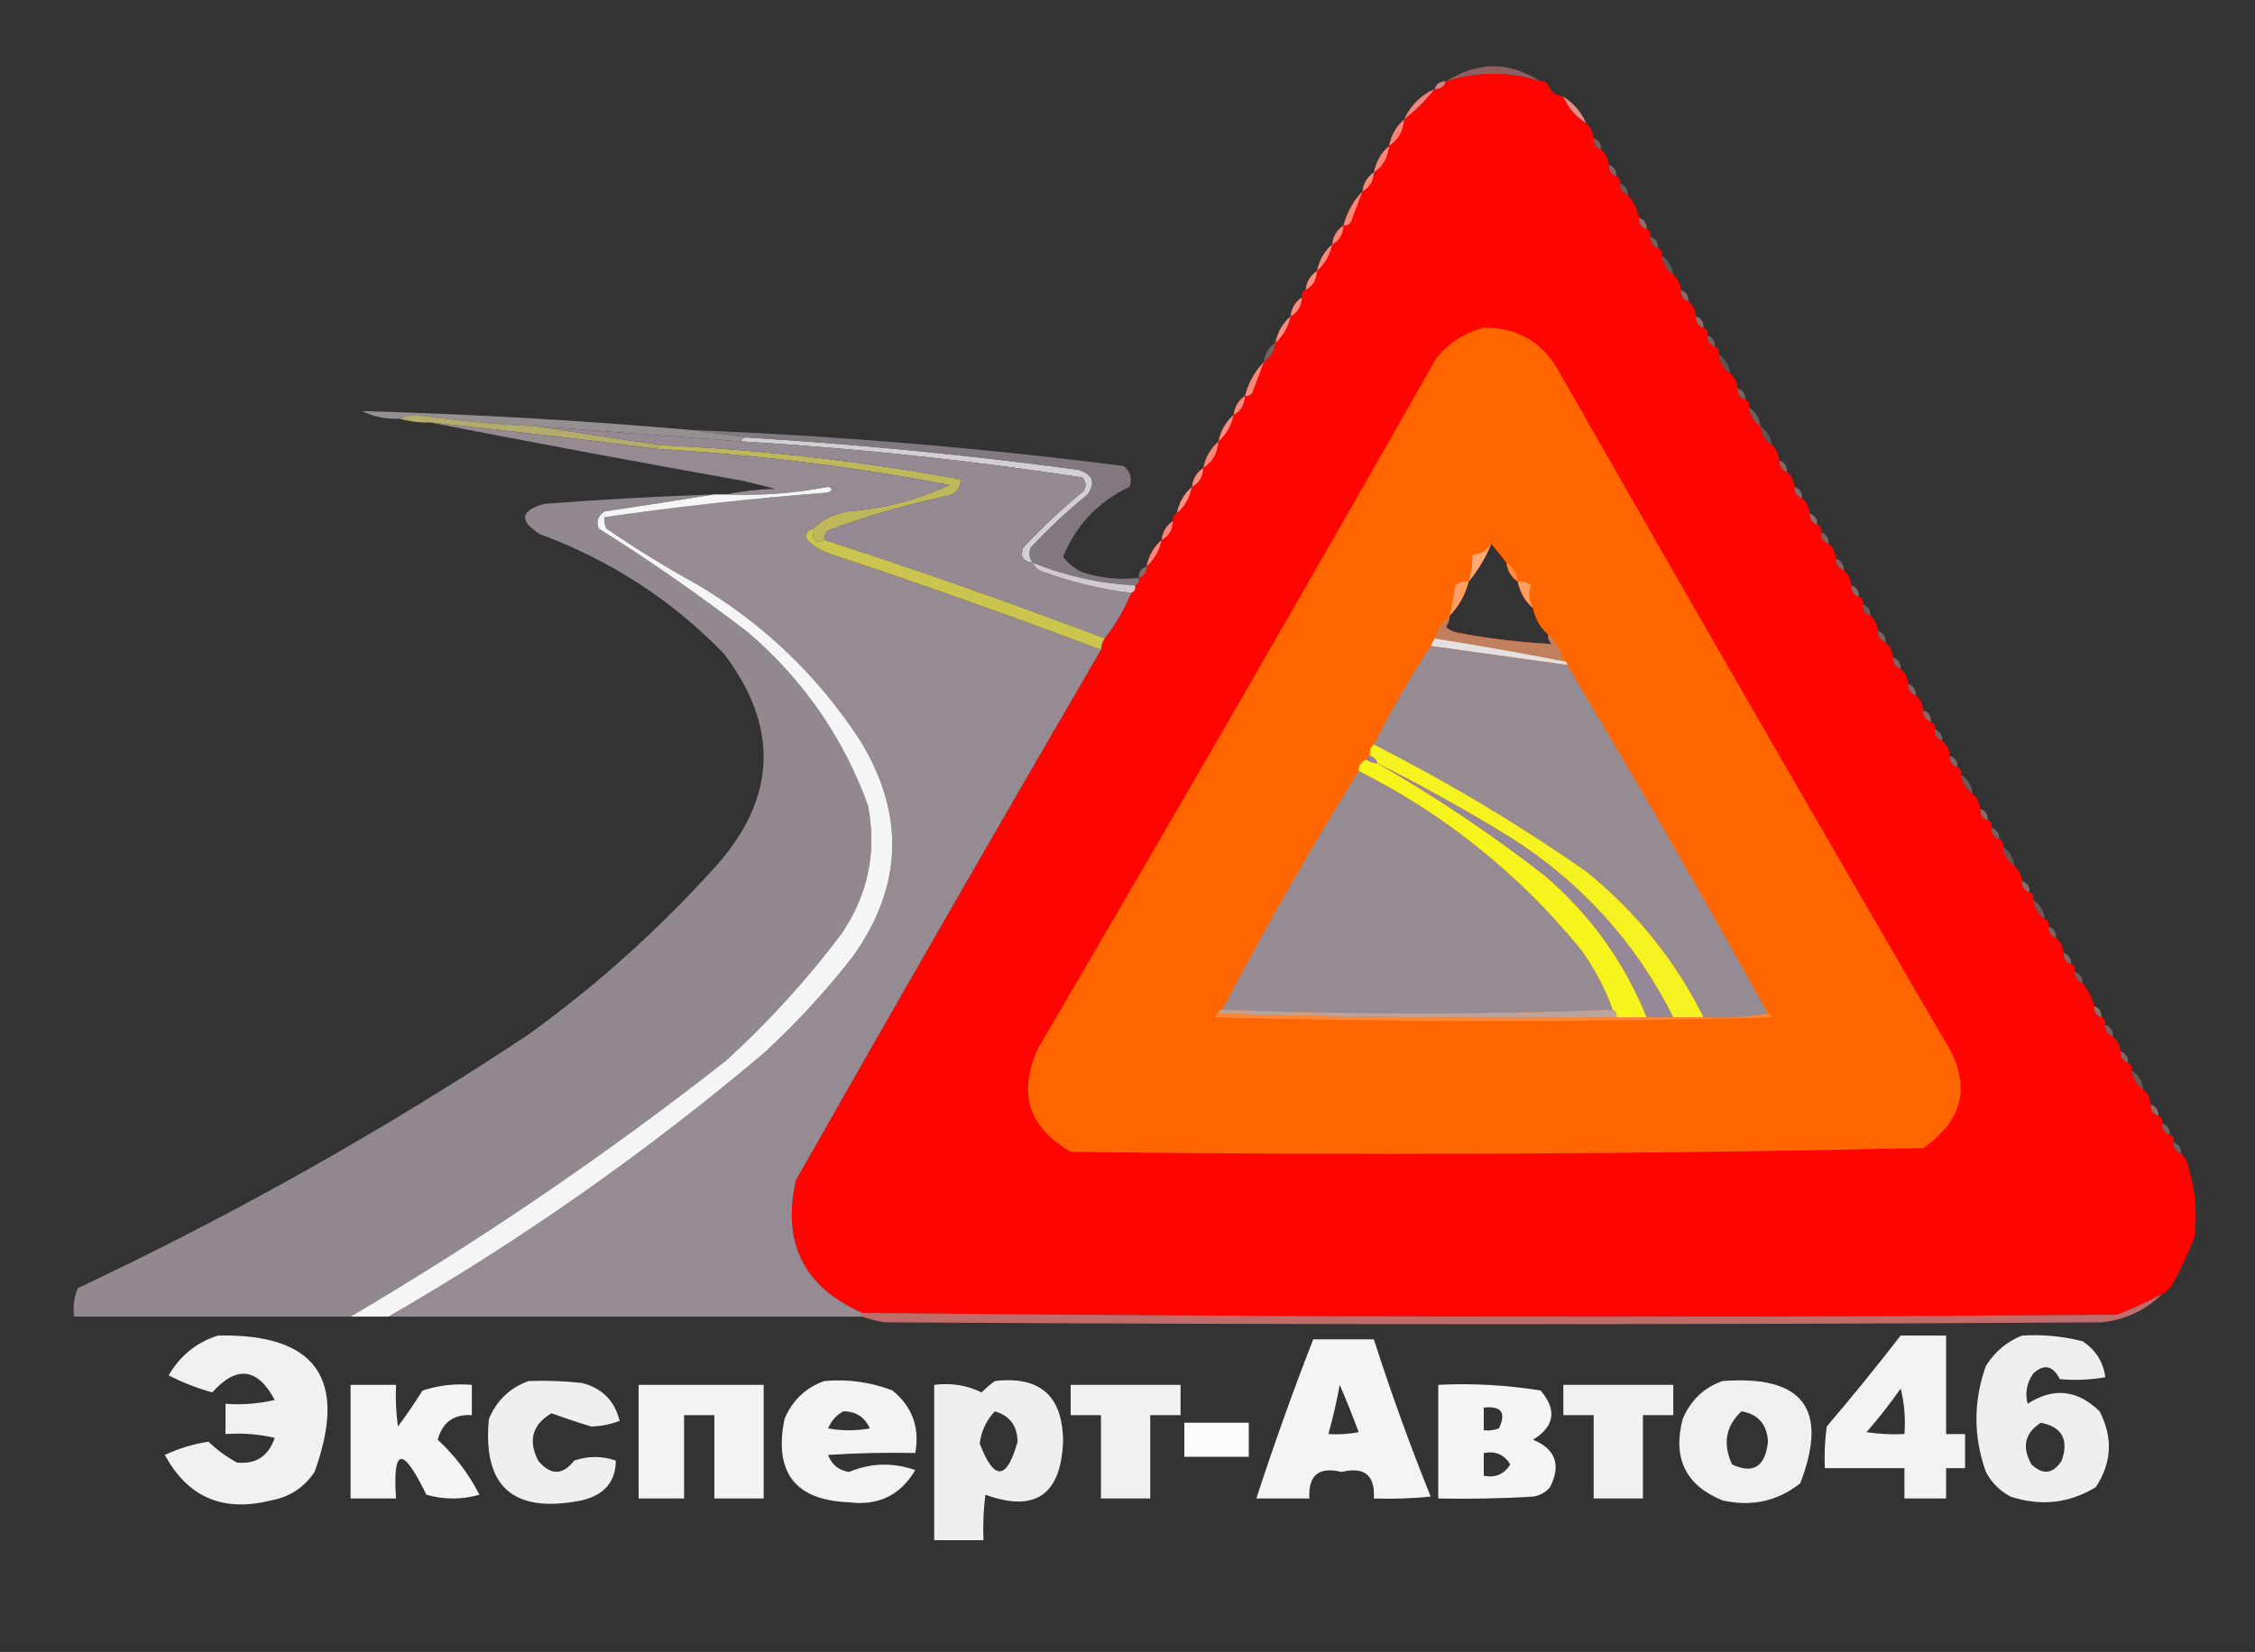 <?xml version="1.0" encoding="UTF-8"?> <svg xmlns="http://www.w3.org/2000/svg" xmlns:xlink="http://www.w3.org/1999/xlink" width="595px" height="436px" style="shape-rendering:geometricPrecision; text-rendering:geometricPrecision; image-rendering:optimizeQuality; fill-rule:evenodd; clip-rule:evenodd"><rect width="100%" height="100%" fill="#333333" stroke="none"/> <g> <path style="opacity:0.455" fill="#ff9796" d="M 406.5,21.5 C 398.167,18.833 389.833,18.833 381.5,21.5C 389.833,16.167 398.167,16.167 406.5,21.5 Z"></path> </g> <g> <path style="opacity:1" fill="#ff0501" d="M 406.5,21.5 C 407.492,21.328 408.158,21.662 408.5,22.5C 409.262,24.262 410.596,25.262 412.5,25.5C 413.757,28.427 415.757,30.761 418.5,32.5C 419.674,33.514 420.34,34.847 420.5,36.5C 420.427,38.027 421.094,39.027 422.5,39.5C 423.674,40.514 424.34,41.847 424.5,43.5C 424.427,45.027 425.094,46.027 426.5,46.5C 427.338,46.842 427.672,47.508 427.5,48.5C 427.427,50.027 428.094,51.027 429.5,51.5C 431.008,53.181 432.008,55.181 432.5,57.5C 432.427,59.027 433.094,60.027 434.5,60.5C 435.338,60.842 435.672,61.508 435.5,62.5C 435.427,64.027 436.094,65.027 437.5,65.5C 438.338,65.842 438.672,66.508 438.5,67.5C 438.75,69.674 439.75,71.341 441.5,72.5C 442.674,73.514 443.34,74.847 443.5,76.5C 443.427,78.027 444.094,79.027 445.5,79.5C 446.674,80.514 447.34,81.847 447.5,83.5C 447.427,85.027 448.094,86.027 449.5,86.5C 450.338,86.842 450.672,87.508 450.5,88.5C 450.427,90.027 451.094,91.027 452.5,91.5C 453.338,91.842 453.672,92.508 453.5,93.5C 453.75,95.674 454.75,97.341 456.5,98.5C 457.674,99.514 458.34,100.847 458.5,102.5C 458.427,104.027 459.094,105.027 460.5,105.5C 461.338,105.842 461.672,106.508 461.5,107.5C 461.75,109.674 462.75,111.341 464.5,112.5C 464.75,114.674 465.75,116.341 467.5,117.5C 468.674,118.514 469.34,119.847 469.5,121.5C 469.427,123.027 470.094,124.027 471.5,124.5C 472.674,125.514 473.34,126.847 473.5,128.5C 473.427,130.027 474.094,131.027 475.5,131.5C 476.674,132.514 477.34,133.847 477.5,135.5C 477.427,137.027 478.094,138.027 479.5,138.5C 480.338,138.842 480.672,139.508 480.5,140.5C 480.427,142.027 481.094,143.027 482.5,143.5C 483.674,144.514 484.34,145.847 484.5,147.5C 484.427,149.027 485.094,150.027 486.5,150.5C 487.674,151.514 488.34,152.847 488.5,154.5C 488.427,156.027 489.094,157.027 490.5,157.5C 491.338,157.842 491.672,158.508 491.5,159.5C 491.427,161.027 492.094,162.027 493.5,162.5C 494.674,163.514 495.34,164.847 495.5,166.5C 495.427,168.027 496.094,169.027 497.5,169.5C 498.674,170.514 499.34,171.847 499.5,173.5C 499.427,175.027 500.094,176.027 501.5,176.5C 502.674,177.514 503.34,178.847 503.5,180.5C 503.427,182.027 504.094,183.027 505.5,183.5C 506.674,184.514 507.34,185.847 507.5,187.5C 507.427,189.027 508.094,190.027 509.5,190.5C 510.338,190.842 510.672,191.508 510.5,192.5C 510.427,194.027 511.094,195.027 512.5,195.5C 513.674,196.514 514.34,197.847 514.5,199.5C 514.427,201.027 515.094,202.027 516.5,202.5C 517.338,202.842 517.672,203.508 517.5,204.5C 517.75,206.674 518.75,208.341 520.5,209.5C 521.674,210.514 522.34,211.847 522.5,213.5C 522.427,215.027 523.094,216.027 524.5,216.5C 525.338,216.842 525.672,217.508 525.5,218.5C 525.427,220.027 526.094,221.027 527.5,221.5C 528.338,221.842 528.672,222.508 528.5,223.5C 528.75,225.674 529.75,227.341 531.5,228.5C 532.674,229.514 533.34,230.847 533.5,232.5C 533.427,234.027 534.094,235.027 535.5,235.5C 536.338,235.842 536.672,236.508 536.5,237.5C 536.75,239.674 537.75,241.341 539.5,242.5C 540.338,242.842 540.672,243.508 540.5,244.5C 540.427,246.027 541.094,247.027 542.5,247.5C 543.674,248.514 544.34,249.847 544.5,251.5C 544.427,253.027 545.094,254.027 546.5,254.5C 547.338,254.842 547.672,255.508 547.5,256.5C 547.427,258.027 548.094,259.027 549.5,259.5C 551.008,261.181 552.008,263.181 552.5,265.5C 552.427,267.027 553.094,268.027 554.5,268.5C 555.338,268.842 555.672,269.508 555.5,270.5C 555.427,272.027 556.094,273.027 557.5,273.5C 558.674,274.514 559.34,275.847 559.5,277.5C 559.427,279.027 560.094,280.027 561.5,280.5C 562.338,280.842 562.672,281.508 562.5,282.5C 562.75,284.674 563.75,286.341 565.5,287.5C 566.674,288.514 567.34,289.847 567.5,291.5C 567.427,293.027 568.094,294.027 569.5,294.5C 570.338,294.842 570.672,295.508 570.5,296.5C 570.427,298.027 571.094,299.027 572.5,299.5C 573.338,299.842 573.672,300.508 573.5,301.5C 573.427,303.027 574.094,304.027 575.5,304.5C 576.674,305.514 577.34,306.847 577.5,308.5C 579.321,314.352 579.821,320.352 579,326.5C 577.412,330.672 575.579,334.672 573.5,338.5C 572.833,339.833 571.833,340.833 570.5,341.5C 566.672,343.579 562.672,345.412 558.5,347C 448.127,347.829 337.793,347.662 227.5,346.5C 212.112,339.724 206.279,328.058 210,311.5C 236.592,264.643 263.426,217.976 290.5,171.5C 290.557,170.391 290.89,169.391 291.5,168.5C 294.335,164.836 296.668,160.836 298.5,156.5C 299.338,156.158 299.672,155.492 299.5,154.5C 300.338,154.158 300.672,153.492 300.5,152.5C 301.906,152.027 302.573,151.027 302.5,149.5C 304.559,147.74 305.892,145.406 306.5,142.5C 308.408,141.514 309.408,139.848 309.5,137.5C 309.328,136.508 309.662,135.842 310.5,135.5C 312.559,133.74 313.892,131.406 314.5,128.5C 316.408,127.514 317.408,125.848 317.5,123.5C 319.931,121.954 321.264,119.621 321.5,116.5C 323.559,114.74 324.892,112.406 325.5,109.5C 327.408,108.514 328.408,106.848 328.5,104.5C 329.376,104.631 330.043,104.298 330.5,103.5C 331.513,100.812 332.513,98.146 333.5,95.5C 335.25,94.341 336.25,92.674 336.5,90.5C 338.559,88.74 339.892,86.406 340.5,83.5C 342.408,82.514 343.408,80.848 343.5,78.5C 343.328,77.508 343.662,76.842 344.5,76.5C 346.408,75.514 347.408,73.848 347.5,71.5C 349.559,69.74 350.892,67.406 351.5,64.5C 353.408,63.514 354.408,61.848 354.5,59.5C 355.376,59.631 356.043,59.297 356.5,58.5C 357.513,55.812 358.513,53.146 359.5,50.5C 361.408,49.514 362.408,47.848 362.5,45.5C 364.931,43.954 366.264,41.621 366.5,38.5C 368.931,36.954 370.264,34.621 370.5,31.5C 373.5,29.167 376.167,26.5 378.5,23.5C 380.027,23.573 381.027,22.906 381.5,21.5C 389.833,18.833 398.167,18.833 406.5,21.5 Z M 393.5,143.5 C 394.833,145.167 396.167,146.833 397.5,148.5C 397.75,150.674 398.75,152.341 400.5,153.5C 401.079,156.331 402.412,158.664 404.5,160.5C 405.079,163.331 406.412,165.664 408.5,167.5C 408.414,168.496 408.748,169.329 409.5,170C 401.142,169.553 392.809,168.553 384.5,167C 383.376,166.751 382.376,166.251 381.5,165.5C 382.127,164.583 382.461,163.583 382.5,162.5C 384.924,159.992 386.59,156.992 387.5,153.5C 390,150.506 392,147.173 393.5,143.5 Z"></path> </g> <g> <path style="opacity:0.827" fill="#ff928e" d="M 381.5,21.5 C 381.027,22.906 380.027,23.573 378.5,23.5C 378.973,22.094 379.973,21.427 381.5,21.5 Z"></path> </g> <g> <path style="opacity:0.012" fill="#ff9e9c" d="M 408.5,22.5 C 410.404,22.738 411.738,23.738 412.5,25.5C 410.596,25.262 409.262,24.262 408.5,22.5 Z"></path> </g> <g> <path style="opacity:0.933" fill="#ff8a85" d="M 378.5,23.5 C 376.167,26.5 373.5,29.167 370.5,31.5C 372.167,27.833 374.833,25.167 378.5,23.5 Z"></path> </g> <g> <path style="opacity:0.871" fill="#ff9791" d="M 412.5,25.5 C 415.243,27.239 417.243,29.573 418.5,32.5C 415.757,30.761 413.757,28.427 412.5,25.5 Z"></path> </g> <g> <path style="opacity:1" fill="#ff8274" d="M 370.5,31.5 C 370.264,34.621 368.931,36.954 366.5,38.5C 367.079,35.669 368.412,33.336 370.5,31.5 Z"></path> </g> <g> <path style="opacity:0.329" fill="#ffb1b0" d="M 420.5,36.5 C 421.906,36.973 422.573,37.973 422.5,39.5C 421.094,39.027 420.427,38.027 420.5,36.5 Z"></path> </g> <g> <path style="opacity:1" fill="#ff8476" d="M 366.5,38.5 C 366.264,41.621 364.931,43.954 362.5,45.5C 363.079,42.669 364.412,40.336 366.5,38.5 Z"></path> </g> <g> <path style="opacity:0.369" fill="#ffbfbe" d="M 424.5,43.5 C 425.906,43.973 426.573,44.973 426.5,46.5C 425.094,46.027 424.427,45.027 424.5,43.5 Z"></path> </g> <g> <path style="opacity:1" fill="#ff897b" d="M 362.5,45.5 C 362.408,47.848 361.408,49.514 359.5,50.5C 359.75,48.326 360.75,46.659 362.5,45.5 Z"></path> </g> <g> <path style="opacity:0.271" fill="#ffc8c8" d="M 427.5,48.5 C 428.906,48.973 429.573,49.973 429.5,51.5C 428.094,51.027 427.427,50.027 427.5,48.5 Z"></path> </g> <g> <path style="opacity:1" fill="#ff8475" d="M 359.5,50.5 C 358.513,53.146 357.513,55.812 356.5,58.5C 356.043,59.297 355.376,59.631 354.5,59.5C 355.41,56.008 357.076,53.008 359.5,50.5 Z"></path> </g> <g> <path style="opacity:0.459" fill="#ffb4b3" d="M 432.5,57.5 C 433.906,57.973 434.573,58.973 434.5,60.5C 433.094,60.027 432.427,59.027 432.5,57.5 Z"></path> </g> <g> <path style="opacity:1" fill="#ff8576" d="M 354.5,59.5 C 354.408,61.848 353.408,63.514 351.5,64.5C 351.75,62.326 352.75,60.659 354.5,59.5 Z"></path> </g> <g> <path style="opacity:0.325" fill="#ffbebd" d="M 435.5,62.5 C 436.906,62.973 437.573,63.973 437.5,65.5C 436.094,65.027 435.427,64.027 435.5,62.5 Z"></path> </g> <g> <path style="opacity:0.255" fill="#ffbaba" d="M 438.5,67.5 C 440.25,68.659 441.25,70.326 441.5,72.5C 439.75,71.341 438.75,69.674 438.5,67.5 Z"></path> </g> <g> <path style="opacity:1" fill="#ff887b" d="M 351.5,64.5 C 350.892,67.406 349.559,69.74 347.5,71.5C 348.079,68.669 349.412,66.336 351.5,64.5 Z"></path> </g> <g> <path style="opacity:1" fill="#ff8e80" d="M 347.5,71.5 C 347.408,73.848 346.408,75.514 344.5,76.5C 344.75,74.326 345.75,72.659 347.5,71.5 Z"></path> </g> <g> <path style="opacity:0.4" fill="#ffbbb9" d="M 443.5,76.5 C 444.906,76.973 445.573,77.973 445.5,79.5C 444.094,79.027 443.427,78.027 443.5,76.5 Z"></path> </g> <g> <path style="opacity:1" fill="#ff887a" d="M 343.5,78.5 C 343.408,80.848 342.408,82.514 340.5,83.5C 340.75,81.326 341.75,79.659 343.5,78.5 Z"></path> </g> <g> <path style="opacity:0.439" fill="#ffb4b2" d="M 447.5,83.5 C 448.906,83.973 449.573,84.973 449.5,86.5C 448.094,86.027 447.427,85.027 447.5,83.5 Z"></path> </g> <g> <path style="opacity:1" fill="#ff6600" d="M 391.5,86.5 C 400.161,86.412 406.661,90.079 411,97.5C 444.747,156.663 478.747,215.663 513,274.5C 520.242,285.821 518.409,295.321 507.5,303C 432.557,304.657 357.557,304.991 282.5,304C 271.293,297.517 268.46,288.35 274,276.5C 309.399,216.092 344.399,155.425 379,94.5C 382.378,90.406 386.545,87.739 391.5,86.5 Z M 393.5,143.5 C 394.833,145.167 396.167,146.833 397.5,148.5C 397.75,150.674 398.75,152.341 400.5,153.5C 401.079,156.331 402.412,158.664 404.5,160.5C 405.079,163.331 406.412,165.664 408.5,167.5C 408.414,168.496 408.748,169.329 409.5,170C 401.142,169.553 392.809,168.553 384.5,167C 383.376,166.751 382.376,166.251 381.5,165.5C 382.127,164.583 382.461,163.583 382.5,162.5C 384.924,159.992 386.59,156.992 387.5,153.5C 390,150.506 392,147.173 393.5,143.5 Z"></path> </g> <g> <path style="opacity:1" fill="#ff8b7e" d="M 340.5,83.5 C 339.892,86.406 338.559,88.74 336.5,90.5C 337.079,87.669 338.412,85.336 340.5,83.5 Z"></path> </g> <g> <path style="opacity:0.314" fill="#ffc2c1" d="M 450.5,88.5 C 451.906,88.973 452.573,89.973 452.5,91.5C 451.094,91.027 450.427,90.027 450.5,88.5 Z"></path> </g> <g> <path style="opacity:0.325" fill="#ffc0be" d="M 336.5,90.5 C 336.25,92.674 335.25,94.341 333.5,95.5C 333.75,93.326 334.75,91.659 336.5,90.5 Z"></path> </g> <g> <path style="opacity:0.247" fill="#ffb6b5" d="M 453.5,93.5 C 455.25,94.659 456.25,96.326 456.5,98.5C 454.75,97.341 453.75,95.674 453.5,93.5 Z"></path> </g> <g> <path style="opacity:1" fill="#ff8879" d="M 333.5,95.5 C 332.513,98.146 331.513,100.812 330.5,103.5C 330.043,104.298 329.376,104.631 328.5,104.5C 329.41,101.008 331.076,98.008 333.5,95.5 Z"></path> </g> <g> <path style="opacity:0.365" fill="#ffb6b5" d="M 458.5,102.5 C 459.906,102.973 460.573,103.973 460.5,105.5C 459.094,105.027 458.427,104.027 458.5,102.5 Z"></path> </g> <g> <path style="opacity:1" fill="#ff8678" d="M 328.5,104.5 C 328.408,106.848 327.408,108.514 325.5,109.5C 325.75,107.326 326.75,105.659 328.5,104.5 Z"></path> </g> <g> <path style="opacity:0.318" fill="#ffbbba" d="M 461.5,107.5 C 463.25,108.659 464.25,110.326 464.5,112.5C 462.75,111.341 461.75,109.674 461.5,107.5 Z"></path> </g> <g> <path style="opacity:1" fill="#b4ac6a" d="M 105.5,110.5 C 106.793,109.842 108.293,109.508 110,109.5C 120.456,111.036 130.956,112.036 141.5,112.5C 152.49,114.24 163.49,115.906 174.5,117.5C 173.833,117.5 173.5,117.833 173.5,118.5C 153.527,115.903 133.527,113.569 113.5,111.5C 110.763,111.599 108.096,111.265 105.5,110.5 Z"></path> </g> <g> <path style="opacity:0.8" fill="#aea6aa" d="M 182.5,113.5 C 187.5,114.167 192.5,114.833 197.5,115.5C 196.508,115.328 195.842,115.662 195.5,116.5C 177.502,115.167 159.502,113.833 141.5,112.5C 130.956,112.036 120.456,111.036 110,109.5C 108.293,109.508 106.793,109.842 105.5,110.5C 101.987,110.693 98.654,110.026 95.5,108.5C 124.51,109.292 153.51,110.959 182.5,113.5 Z"></path> </g> <g> <path style="opacity:0.231" fill="#ffbebd" d="M 464.5,112.5 C 466.25,113.659 467.25,115.326 467.5,117.5C 465.75,116.341 464.75,114.674 464.5,112.5 Z"></path> </g> <g> <path style="opacity:1" fill="#ff8b7e" d="M 325.5,109.5 C 324.892,112.406 323.559,114.74 321.5,116.5C 322.079,113.669 323.412,111.336 325.5,109.5 Z"></path> </g> <g> <path style="opacity:1" fill="#bfb75b" d="M 173.5,118.5 C 173.5,117.833 173.833,117.5 174.5,117.5C 201.044,118.721 227.378,121.721 253.5,126.5C 253.439,129.05 252.106,130.55 249.5,131C 238.94,133.245 228.606,136.245 218.5,140C 217.748,140.671 217.414,141.504 217.5,142.5C 215.183,143.534 214.183,142.534 214.5,139.5C 216.965,137.163 219.965,135.663 223.5,135C 232.924,134.303 241.924,131.97 250.5,128C 225.022,123.136 199.355,119.969 173.5,118.5 Z"></path> </g> <g> <path style="opacity:1" fill="#d2ced1" d="M 195.5,116.5 C 195.842,115.662 196.508,115.328 197.5,115.5C 226.609,117.283 255.609,120.116 284.5,124C 288.341,125.165 289.175,127.332 287,130.5C 281.699,134.8 276.699,139.466 272,144.5C 271.421,145.928 271.588,147.262 272.5,148.5C 269.924,148.278 269.09,146.945 270,144.5C 274.979,139.189 280.313,134.189 286,129.5C 286.684,128.216 286.517,127.049 285.5,126C 255.648,121.448 225.648,118.281 195.5,116.5 Z"></path> </g> <g> <path style="opacity:0.82" fill="#948991" d="M 182.5,113.5 C 220.642,115.012 258.642,118.178 296.5,123C 298.325,124.466 298.825,126.299 298,128.5C 289.739,132.426 283.906,138.592 280.5,147C 281.878,148.713 283.545,150.047 285.5,151C 290.51,152.621 295.51,153.121 300.5,152.5C 300.672,153.492 300.338,154.158 299.5,154.5C 290.139,154.028 281.139,152.028 272.5,148.5C 271.588,147.262 271.421,145.928 272,144.5C 276.699,139.466 281.699,134.8 287,130.5C 289.175,127.332 288.341,125.165 284.5,124C 255.609,120.116 226.609,117.283 197.5,115.5C 192.5,114.833 187.5,114.167 182.5,113.5 Z"></path> </g> <g> <path style="opacity:1" fill="#ff8273" d="M 321.5,116.5 C 321.264,119.621 319.931,121.954 317.5,123.5C 318.079,120.669 319.412,118.336 321.5,116.5 Z"></path> </g> <g> <path style="opacity:1" fill="#958a93" d="M 141.5,112.5 C 159.502,113.833 177.502,115.167 195.5,116.5C 225.648,118.281 255.648,121.448 285.5,126C 286.517,127.049 286.684,128.216 286,129.5C 280.313,134.189 274.979,139.189 270,144.5C 269.09,146.945 269.924,148.278 272.5,148.5C 273.058,149.79 274.058,150.623 275.5,151C 282.968,153.689 290.635,155.522 298.5,156.5C 296.668,160.836 294.335,164.836 291.5,168.5C 267.107,159.257 242.441,150.59 217.5,142.5C 217.414,141.504 217.748,140.671 218.5,140C 228.606,136.245 238.94,133.245 249.5,131C 252.106,130.55 253.439,129.05 253.5,126.5C 227.378,121.721 201.044,118.721 174.5,117.5C 163.49,115.906 152.49,114.24 141.5,112.5 Z"></path> </g> <g> <path style="opacity:0.998" fill="#968b93" d="M 113.5,111.5 C 133.527,113.569 153.527,115.903 173.5,118.5C 199.355,119.969 225.022,123.136 250.5,128C 241.924,131.97 232.924,134.303 223.5,135C 219.965,135.663 216.965,137.163 214.5,139.5C 212.915,140.002 212.415,141.002 213,142.5C 214.579,144.041 216.413,145.208 218.5,146C 242.702,154.011 266.702,162.511 290.5,171.5C 263.426,217.976 236.592,264.643 210,311.5C 206.279,328.058 212.112,339.724 227.5,346.5C 227.5,346.833 227.5,347.167 227.5,347.5C 185.833,347.5 144.167,347.5 102.5,347.5C 137.534,327.309 170.534,304.142 201.5,278C 210.069,270.1 217.903,261.6 225,252.5C 238.21,233.999 238.876,214.999 227,195.5C 215.74,178.239 201.24,164.406 183.5,154C 175.416,149.543 167.582,144.709 160,139.5C 159.517,138.552 159.351,137.552 159.5,136.5C 179.092,133.674 198.758,131.507 218.5,130C 219.696,129.346 219.696,128.846 218.5,128.5C 209.603,130.214 200.603,130.881 191.5,130.5C 195.647,129.675 199.981,129.175 204.5,129C 201.833,128.333 199.167,127.667 196.5,127C 168.659,122.029 140.993,116.863 113.5,111.5 Z"></path> </g> <g> <path style="opacity:0.388" fill="#ffbcbb" d="M 469.5,121.5 C 470.906,121.973 471.573,122.973 471.5,124.5C 470.094,124.027 469.427,123.027 469.5,121.5 Z"></path> </g> <g> <path style="opacity:1" fill="#ff8b7d" d="M 317.5,123.5 C 317.408,125.848 316.408,127.514 314.5,128.5C 314.75,126.326 315.75,124.659 317.5,123.5 Z"></path> </g> <g> <path style="opacity:0.404" fill="#ffb6b5" d="M 473.5,128.5 C 474.906,128.973 475.573,129.973 475.5,131.5C 474.094,131.027 473.427,130.027 473.5,128.5 Z"></path> </g> <g> <path style="opacity:0.975" fill="#958a92" d="M 188.5,130.5 C 178.981,132.028 169.314,133.528 159.5,135C 157.789,136.133 157.289,137.633 158,139.5C 171.603,148.051 184.77,157.217 197.5,167C 211.96,179.454 222.46,194.621 229,212.5C 231.418,224.744 229.084,236.077 222,246.5C 212.884,258.616 202.717,269.783 191.5,280C 159.967,304.709 126.967,327.209 92.5,347.5C 68.167,347.5 43.833,347.5 19.5,347.5C 19.232,344.881 19.565,342.381 20.5,340C 61.916,320.467 101.583,298.134 139.5,273C 157.543,259.961 174.043,245.128 189,228.5C 204.96,210.483 205.626,191.817 191,172.5C 177.273,158.377 161.106,147.877 142.5,141C 136.929,137.496 137.262,134.829 143.5,133C 158.485,131.834 173.485,131.001 188.5,130.5 Z"></path> </g> <g> <path style="opacity:1" fill="#ff8f82" d="M 314.5,128.5 C 313.892,131.406 312.559,133.74 310.5,135.5C 311.079,132.669 312.412,130.336 314.5,128.5 Z"></path> </g> <g> <path style="opacity:0.447" fill="#ffb5b4" d="M 477.5,135.5 C 478.906,135.973 479.573,136.973 479.5,138.5C 478.094,138.027 477.427,137.027 477.5,135.5 Z"></path> </g> <g> <path style="opacity:1" fill="#ff8576" d="M 309.5,137.5 C 309.408,139.848 308.408,141.514 306.5,142.5C 306.75,140.326 307.75,138.659 309.5,137.5 Z"></path> </g> <g> <path style="opacity:0.353" fill="#ffc3c2" d="M 480.5,140.5 C 481.906,140.973 482.573,141.973 482.5,143.5C 481.094,143.027 480.427,142.027 480.5,140.5 Z"></path> </g> <g> <path style="opacity:1" fill="#ffa975" d="M 393.5,143.5 C 392,147.173 390,150.506 387.5,153.5C 388.219,151.236 388.552,148.903 388.5,146.5C 390.664,146.279 392.33,145.279 393.5,143.5 Z"></path> </g> <g> <path style="opacity:1" fill="#ff887a" d="M 306.5,142.5 C 305.892,145.406 304.559,147.74 302.5,149.5C 303.079,146.669 304.412,144.336 306.5,142.5 Z"></path> </g> <g> <path style="opacity:0.38" fill="#ffb6b5" d="M 484.5,147.5 C 485.906,147.973 486.573,148.973 486.5,150.5C 485.094,150.027 484.427,149.027 484.5,147.5 Z"></path> </g> <g> <path style="opacity:0.341" fill="#ffd7bc" d="M 397.5,148.5 C 399.25,149.659 400.25,151.326 400.5,153.5C 398.75,152.341 397.75,150.674 397.5,148.5 Z"></path> </g> <g> <path style="opacity:1" fill="#cbc44e" d="M 214.5,139.5 C 214.183,142.534 215.183,143.534 217.5,142.5C 242.441,150.59 267.107,159.257 291.5,168.5C 290.89,169.391 290.557,170.391 290.5,171.5C 266.702,162.511 242.702,154.011 218.5,146C 216.413,145.208 214.579,144.041 213,142.5C 212.415,141.002 212.915,140.002 214.5,139.5 Z"></path> </g> <g> <path style="opacity:0.408" fill="#ffbab8" d="M 302.5,149.5 C 302.573,151.027 301.906,152.027 300.5,152.5C 300.427,150.973 301.094,149.973 302.5,149.5 Z"></path> </g> <g> <path style="opacity:1" fill="#d0c9cd" d="M 272.5,148.5 C 281.139,152.028 290.139,154.028 299.5,154.5C 299.672,155.492 299.338,156.158 298.5,156.5C 290.635,155.522 282.968,153.689 275.5,151C 274.058,150.623 273.058,149.79 272.5,148.5 Z"></path> </g> <g> <path style="opacity:1" fill="#ff9f65" d="M 387.5,153.5 C 386.59,156.992 384.924,159.992 382.5,162.5C 383.105,159.873 383.605,157.207 384,154.5C 385.011,153.663 386.178,153.33 387.5,153.5 Z"></path> </g> <g> <path style="opacity:1" fill="#ff9d65" d="M 400.5,153.5 C 401.822,153.33 402.989,153.663 404,154.5C 403.207,156.5 403.374,158.5 404.5,160.5C 402.412,158.664 401.079,156.331 400.5,153.5 Z"></path> </g> <g> <path style="opacity:0.4" fill="#ffb6b4" d="M 488.5,154.5 C 489.906,154.973 490.573,155.973 490.5,157.5C 489.094,157.027 488.427,156.027 488.5,154.5 Z"></path> </g> <g> <path style="opacity:0.999" fill="#f6f5f5" d="M 102.5,347.5 C 99.167,347.5 95.833,347.5 92.5,347.5C 126.967,327.209 159.967,304.709 191.5,280C 202.717,269.783 212.884,258.616 222,246.5C 229.084,236.077 231.418,224.744 229,212.5C 222.46,194.621 211.96,179.454 197.5,167C 184.77,157.217 171.603,148.051 158,139.5C 157.289,137.633 157.789,136.133 159.5,135C 169.314,133.528 178.981,132.028 188.5,130.5C 189.5,130.5 190.5,130.5 191.5,130.5C 200.603,130.881 209.603,130.214 218.5,128.5C 219.696,128.846 219.696,129.346 218.5,130C 198.758,131.507 179.092,133.674 159.5,136.5C 159.351,137.552 159.517,138.552 160,139.5C 167.582,144.709 175.416,149.543 183.5,154C 201.24,164.406 215.74,178.239 227,195.5C 238.876,214.999 238.21,233.999 225,252.5C 217.903,261.6 210.069,270.1 201.5,278C 170.534,304.142 137.534,327.309 102.5,347.5 Z"></path> </g> <g> <path style="opacity:0.282" fill="#ffc1c0" d="M 491.5,159.5 C 492.906,159.973 493.573,160.973 493.5,162.5C 492.094,162.027 491.427,161.027 491.5,159.5 Z"></path> </g> <g> <path style="opacity:0.004" fill="#ffddc6" d="M 404.5,160.5 C 406.588,162.336 407.921,164.669 408.5,167.5C 406.412,165.664 405.079,163.331 404.5,160.5 Z"></path> </g> <g> <path style="opacity:0.341" fill="#ffbab9" d="M 495.5,166.5 C 496.906,166.973 497.573,167.973 497.5,169.5C 496.094,169.027 495.427,168.027 495.5,166.5 Z"></path> </g> <g> <path style="opacity:1" fill="#e4e1e2" d="M 378.5,168.5 C 389.88,170.285 401.213,172.285 412.5,174.5C 413.167,174.5 413.5,174.833 413.5,175.5C 401.498,173.833 389.498,172.166 377.5,170.5C 377.833,169.833 378.167,169.167 378.5,168.5 Z"></path> </g> <g> <path style="opacity:0.633" fill="#9d9095" d="M 382.5,162.5 C 382.461,163.583 382.127,164.583 381.5,165.5C 382.376,166.251 383.376,166.751 384.5,167C 392.809,168.553 401.142,169.553 409.5,170C 408.748,169.329 408.414,168.496 408.5,167.5C 410.588,169.336 411.921,171.669 412.5,174.5C 401.213,172.285 389.88,170.285 378.5,168.5C 379.351,166.118 380.684,164.118 382.5,162.5 Z"></path> </g> <g> <path style="opacity:1" fill="#978b93" d="M 377.5,170.5 C 389.498,172.166 401.498,173.833 413.5,175.5C 431.669,205.832 449.335,236.499 466.5,267.5C 461.025,268.489 455.358,268.822 449.5,268.5C 441.999,253.488 431.666,240.654 418.5,230C 400.633,217.564 381.967,206.397 362.5,196.5C 367.01,187.471 372.01,178.804 377.5,170.5 Z"></path> </g> <g> <path style="opacity:0.353" fill="#ffb9b7" d="M 499.5,173.5 C 500.906,173.973 501.573,174.973 501.5,176.5C 500.094,176.027 499.427,175.027 499.5,173.5 Z"></path> </g> <g> <path style="opacity:0.396" fill="#ffb5b4" d="M 503.5,180.5 C 504.906,180.973 505.573,181.973 505.5,183.5C 504.094,183.027 503.427,182.027 503.5,180.5 Z"></path> </g> <g> <path style="opacity:0.431" fill="#ffadab" d="M 507.5,187.5 C 508.906,187.973 509.573,188.973 509.5,190.5C 508.094,190.027 507.427,189.027 507.5,187.5 Z"></path> </g> <g> <path style="opacity:0.337" fill="#ffbdbc" d="M 510.5,192.5 C 511.906,192.973 512.573,193.973 512.5,195.5C 511.094,195.027 510.427,194.027 510.5,192.5 Z"></path> </g> <g> <path style="opacity:1" fill="#f4f220" d="M 362.5,196.5 C 381.967,206.397 400.633,217.564 418.5,230C 431.666,240.654 441.999,253.488 449.5,268.5C 446.833,268.5 444.167,268.5 441.5,268.5C 431.605,248.766 417.272,232.932 398.5,221C 387.102,213.969 375.435,207.469 363.5,201.5C 363.167,200.5 362.5,199.833 361.5,199.5C 361.263,198.209 361.596,197.209 362.5,196.5 Z"></path> </g> <g> <path style="opacity:1" fill="#9182a1" d="M 360.5,200.5 C 360.5,199.833 360.833,199.5 361.5,199.5C 362.5,199.833 363.167,200.5 363.5,201.5C 362.391,201.443 361.391,201.11 360.5,200.5 Z"></path> </g> <g> <path style="opacity:1" fill="#f6f41d" d="M 360.5,200.5 C 361.391,201.11 362.391,201.443 363.5,201.5C 378.807,210.295 393.474,220.128 407.5,231C 419.583,241.353 428.583,253.853 434.5,268.5C 431.833,268.5 429.167,268.5 426.5,268.5C 426.672,267.508 426.338,266.842 425.5,266.5C 423.456,260.745 420.623,255.412 417,250.5C 400.746,230.644 381.246,214.978 358.5,203.5C 358.427,201.973 359.094,200.973 360.5,200.5 Z"></path> </g> <g> <path style="opacity:0.369" fill="#ffbfbe" d="M 514.5,199.5 C 515.906,199.973 516.573,200.973 516.5,202.5C 515.094,202.027 514.427,201.027 514.5,199.5 Z"></path> </g> <g> <path style="opacity:1" fill="#968b93" d="M 358.5,203.5 C 381.246,214.978 400.746,230.644 417,250.5C 420.623,255.412 423.456,260.745 425.5,266.5C 391.167,267.833 356.833,267.833 322.5,266.5C 333.745,245.004 345.745,224.004 358.5,203.5 Z"></path> </g> <g> <path style="opacity:0.275" fill="#ffbebc" d="M 517.5,204.5 C 519.25,205.659 520.25,207.326 520.5,209.5C 518.75,208.341 517.75,206.674 517.5,204.5 Z"></path> </g> <g> <path style="opacity:0.439" fill="#ffadac" d="M 522.5,213.5 C 523.906,213.973 524.573,214.973 524.5,216.5C 523.094,216.027 522.427,215.027 522.5,213.5 Z"></path> </g> <g> <path style="opacity:0.337" fill="#ffc1c0" d="M 525.5,218.5 C 526.906,218.973 527.573,219.973 527.5,221.5C 526.094,221.027 525.427,220.027 525.5,218.5 Z"></path> </g> <g> <path style="opacity:0.247" fill="#ffbdbc" d="M 528.5,223.5 C 530.25,224.659 531.25,226.326 531.5,228.5C 529.75,227.341 528.75,225.674 528.5,223.5 Z"></path> </g> <g> <path style="opacity:0.412" fill="#ffb9b8" d="M 533.5,232.5 C 534.906,232.973 535.573,233.973 535.5,235.5C 534.094,235.027 533.427,234.027 533.5,232.5 Z"></path> </g> <g> <path style="opacity:0.31" fill="#ffafad" d="M 536.5,237.5 C 538.25,238.659 539.25,240.326 539.5,242.5C 537.75,241.341 536.75,239.674 536.5,237.5 Z"></path> </g> <g> <path style="opacity:1" fill="#958897" d="M 363.5,201.5 C 375.435,207.469 387.102,213.969 398.5,221C 417.272,232.932 431.605,248.766 441.5,268.5C 439.167,268.5 436.833,268.5 434.5,268.5C 428.583,253.853 419.583,241.353 407.5,231C 393.474,220.128 378.807,210.295 363.5,201.5 Z"></path> </g> <g> <path style="opacity:0.361" fill="#ffb7b6" d="M 540.5,244.5 C 541.906,244.973 542.573,245.973 542.5,247.5C 541.094,247.027 540.427,246.027 540.5,244.5 Z"></path> </g> <g> <path style="opacity:0.38" fill="#ffb4b3" d="M 544.5,251.5 C 545.906,251.973 546.573,252.973 546.5,254.5C 545.094,254.027 544.427,253.027 544.5,251.5 Z"></path> </g> <g> <path style="opacity:0.298" fill="#ffbdbd" d="M 547.5,256.5 C 548.906,256.973 549.573,257.973 549.5,259.5C 548.094,259.027 547.427,258.027 547.5,256.5 Z"></path> </g> <g> <path style="opacity:1" fill="#b9a4a0" d="M 322.5,266.5 C 356.833,267.833 391.167,267.833 425.5,266.5C 426.338,266.842 426.672,267.508 426.5,268.5C 391.329,268.832 356.329,268.498 321.5,267.5C 321.5,266.833 321.833,266.5 322.5,266.5 Z"></path> </g> <g> <path style="opacity:0.447" fill="#ffb5b3" d="M 552.5,265.5 C 553.906,265.973 554.573,266.973 554.5,268.5C 553.094,268.027 552.427,267.027 552.5,265.5 Z"></path> </g> <g> <path style="opacity:1" fill="#fa873a" d="M 321.5,267.5 C 356.329,268.498 391.329,268.832 426.5,268.5C 429.167,268.5 431.833,268.5 434.5,268.5C 436.833,268.5 439.167,268.5 441.5,268.5C 444.167,268.5 446.833,268.5 449.5,268.5C 455.358,268.822 461.025,268.489 466.5,267.5C 467.043,267.56 467.376,267.893 467.5,268.5C 418.5,269.833 369.5,269.833 320.5,268.5C 320.624,267.893 320.957,267.56 321.5,267.5 Z"></path> </g> <g> <path style="opacity:0.333" fill="#ffbebd" d="M 555.5,270.5 C 556.906,270.973 557.573,271.973 557.5,273.5C 556.094,273.027 555.427,272.027 555.5,270.5 Z"></path> </g> <g> <path style="opacity:0.392" fill="#ffb6b5" d="M 559.5,277.5 C 560.906,277.973 561.573,278.973 561.5,280.5C 560.094,280.027 559.427,279.027 559.5,277.5 Z"></path> </g> <g> <path style="opacity:0.278" fill="#ffbebc" d="M 562.5,282.5 C 564.25,283.659 565.25,285.326 565.5,287.5C 563.75,286.341 562.75,284.674 562.5,282.5 Z"></path> </g> <g> <path style="opacity:0.443" fill="#ffb6b4" d="M 567.5,291.5 C 568.906,291.973 569.573,292.973 569.5,294.5C 568.094,294.027 567.427,293.027 567.5,291.5 Z"></path> </g> <g> <path style="opacity:0.345" fill="#ffbebd" d="M 570.5,296.5 C 571.906,296.973 572.573,297.973 572.5,299.5C 571.094,299.027 570.427,298.027 570.5,296.5 Z"></path> </g> <g> <path style="opacity:0.298" fill="#ffc5c5" d="M 573.5,301.5 C 574.906,301.973 575.573,302.973 575.5,304.5C 574.094,304.027 573.427,303.027 573.5,301.5 Z"></path> </g> <g> <path style="opacity:0.016" fill="#ffa9a7" d="M 577.5,308.5 C 578.158,309.398 578.824,310.398 579.5,311.5C 580.833,317.5 580.833,323.5 579.5,329.5C 578.224,333.073 576.224,336.073 573.5,338.5C 575.579,334.672 577.412,330.672 579,326.5C 579.821,320.352 579.321,314.352 577.5,308.5 Z"></path> </g> <g> <path style="opacity:0.69" fill="#ff8684" d="M 570.5,341.5 C 566.141,345.844 560.807,348.344 554.5,349C 447.5,349.667 340.5,349.667 233.5,349C 231.414,348.685 229.414,348.185 227.5,347.5C 227.5,347.167 227.5,346.833 227.5,346.5C 337.793,347.662 448.127,347.829 558.5,347C 562.672,345.412 566.672,343.579 570.5,341.5 Z"></path> </g> <g> <path style="opacity:0.93" fill="#fefffe" d="M 57.5,352.5 C 83.398,351.929 91.898,363.929 83,388.5C 80.197,392.646 76.364,395.146 71.5,396C 58.88,399.202 49.547,395.202 43.5,384C 47.163,382.292 50.996,381.126 55,380.5C 57.186,382.62 59.686,384.454 62.5,386C 67.479,386.543 70.812,384.377 72.5,379.5C 68.217,378.508 63.884,378.174 59.5,378.5C 59.5,375.833 59.5,373.167 59.5,370.5C 63.884,370.826 68.217,370.492 72.5,369.5C 67.949,360.987 62.449,360.321 56,367.5C 52.009,366.392 48.175,364.892 44.5,363C 47.55,357.771 51.883,354.271 57.5,352.5 Z"></path> </g> <g> <path style="opacity:0.937" fill="#fefffe" d="M 501.5,352.5 C 505.5,352.5 509.5,352.5 513.5,352.5C 513.5,361.167 513.5,369.833 513.5,378.5C 515.167,378.5 516.833,378.5 518.5,378.5C 518.5,381.5 518.5,384.5 518.5,387.5C 516.833,387.5 515.167,387.5 513.5,387.5C 513.5,390.167 513.5,392.833 513.5,395.5C 509.833,395.5 506.167,395.5 502.5,395.5C 502.5,392.833 502.5,390.167 502.5,387.5C 495.5,387.5 488.5,387.5 481.5,387.5C 481.335,383.818 481.501,380.152 482,376.5C 488.713,368.626 495.213,360.626 501.5,352.5 Z M 501.5,366.5 C 502.483,370.298 502.817,374.298 502.5,378.5C 499.15,378.665 495.817,378.498 492.5,378C 495.738,374.272 498.738,370.439 501.5,366.5 Z"></path> </g> <g> <path style="opacity:0.919" fill="#fefffe" d="M 533.5,352.5 C 538.93,352.161 544.264,352.661 549.5,354C 552.98,356.297 554.98,359.464 555.5,363.5C 551.51,364.19 547.51,364.357 543.5,364C 541.671,360.394 539.338,359.894 536.5,362.5C 534.775,364.957 534.275,367.623 535,370.5C 541.801,366.107 548.134,366.774 554,372.5C 557.564,379.402 557.231,386.069 553,392.5C 545.978,396.787 538.478,397.62 530.5,395C 527.667,393.5 525.5,391.333 524,388.5C 520.667,379.167 520.667,369.833 524,360.5C 526.362,356.755 529.528,354.089 533.5,352.5 Z M 538.5,375.5 C 544.092,376.625 545.926,379.958 544,385.5C 541.718,389.041 539.051,389.374 536,386.5C 533.428,381.889 534.261,378.222 538.5,375.5 Z"></path> </g> <g> <path style="opacity:0.943" fill="#fefffe" d="M 346.5,353.5 C 351.833,353.5 357.167,353.5 362.5,353.5C 367.002,367.505 372.002,381.339 377.5,395C 372.511,395.499 367.511,395.666 362.5,395.5C 362.854,389.357 360.021,387.024 354,388.5C 347.979,387.024 345.146,389.357 345.5,395.5C 340.833,395.5 336.167,395.5 331.5,395.5C 336.104,381.355 341.104,367.355 346.5,353.5 Z M 353.5,365.5 C 355.242,369.544 356.909,373.711 358.5,378C 355.854,378.497 353.187,378.664 350.5,378.5C 351.707,374.214 352.707,369.88 353.5,365.5 Z"></path> </g> <g> <path style="opacity:0.919" fill="#fefffe" d="M 139.5,364.5 C 144.179,364.334 148.845,364.501 153.5,365C 158.833,366.333 162.167,369.667 163.5,375C 161.091,375.935 158.591,376.435 156,376.5C 152.416,375.41 148.916,374.243 145.5,373C 140.465,376.013 139.298,380.18 142,385.5C 145.26,389.438 148.427,389.438 151.5,385.5C 155.18,384.236 158.847,384.236 162.5,385.5C 162.442,391.089 159.442,394.589 153.5,396C 135.453,399.606 127.287,392.439 129,374.5C 131.106,369.557 134.606,366.224 139.5,364.5 Z"></path> </g> <g> <path style="opacity:0.941" fill="#fefffe" d="M 217.5,364.5 C 223.732,363.939 229.732,364.772 235.5,367C 240.726,371.292 242.726,376.792 241.5,383.5C 233.826,383.334 226.159,383.5 218.5,384C 219.444,386.559 221.278,388.059 224,388.5C 229.777,386.105 235.611,385.938 241.5,388C 237.598,394.642 231.765,397.476 224,396.5C 209.808,395.958 204.142,388.625 207,374.5C 209.106,369.557 212.606,366.224 217.5,364.5 Z M 222.5,372.5 C 225.825,372.494 228.159,373.994 229.5,377C 225.833,377.667 222.167,377.667 218.5,377C 219.357,374.981 220.691,373.481 222.5,372.5 Z"></path> </g> <g> <path style="opacity:0.92" fill="#fefffe" d="M 262.5,364.5 C 274.446,363.112 280.446,368.445 280.5,380.5C 279.931,394.589 273.097,399.255 260,394.5C 259.501,398.486 259.334,402.486 259.5,406.5C 255.167,406.5 250.833,406.5 246.5,406.5C 246.5,392.833 246.5,379.167 246.5,365.5C 250.997,364.945 255.164,365.611 259,367.5C 260.145,366.364 261.312,365.364 262.5,364.5 Z M 262.5,372.5 C 266.404,373.607 268.404,376.273 268.5,380.5C 265.638,390.767 262.305,390.934 258.5,381C 258.919,377.692 260.252,374.859 262.5,372.5 Z"></path> </g> <g> <path style="opacity:0.922" fill="#fefffe" d="M 454.5,364.5 C 475.742,362.886 482.576,371.886 475,391.5C 469,396.233 462.166,397.733 454.5,396C 444.777,392.052 441.277,384.886 444,374.5C 446.106,369.557 449.606,366.224 454.5,364.5 Z M 459.5,372.5 C 463.893,373.233 466.226,375.9 466.5,380.5C 465.766,387.139 462.6,389.139 457,386.5C 454.517,381.05 455.35,376.383 459.5,372.5 Z"></path> </g> <g> <path style="opacity:0.942" fill="#fefffe" d="M 92.5,365.5 C 96.5,365.5 100.5,365.5 104.5,365.5C 104.335,369.182 104.501,372.848 105,376.5C 107.29,373.42 109.457,370.253 111.5,367C 115.7,365.633 120.033,365.133 124.5,365.5C 124.5,368.167 124.5,370.833 124.5,373.5C 119.74,373.215 116.74,375.381 115.5,380C 119.993,384.128 123.66,388.961 126.5,394.5C 121.833,395.833 117.167,395.833 112.5,394.5C 106.238,381.61 103.572,381.943 104.5,395.5C 100.5,395.5 96.5,395.5 92.5,395.5C 92.5,385.5 92.5,375.5 92.5,365.5 Z"></path> </g> <g> <path style="opacity:0.938" fill="#fefffe" d="M 168.5,365.5 C 179.5,365.5 190.5,365.5 201.5,365.5C 201.5,375.5 201.5,385.5 201.5,395.5C 197.167,395.5 192.833,395.5 188.5,395.5C 188.5,388.167 188.5,380.833 188.5,373.5C 185.833,373.5 183.167,373.5 180.5,373.5C 180.5,380.833 180.5,388.167 180.5,395.5C 176.5,395.5 172.5,395.5 168.5,395.5C 168.5,385.5 168.5,375.5 168.5,365.5 Z"></path> </g> <g> <path style="opacity:0.93" fill="#fefffe" d="M 282.5,365.5 C 292.167,365.5 301.833,365.5 311.5,365.5C 311.5,368.167 311.5,370.833 311.5,373.5C 308.833,373.5 306.167,373.5 303.5,373.5C 303.5,380.833 303.5,388.167 303.5,395.5C 299.167,395.5 294.833,395.5 290.5,395.5C 290.5,388.167 290.5,380.833 290.5,373.5C 287.833,373.5 285.167,373.5 282.5,373.5C 282.5,370.833 282.5,368.167 282.5,365.5 Z"></path> </g> <g> <path style="opacity:0.949" fill="#fefffe" d="M 379.5,365.5 C 388.608,365.057 397.608,365.557 406.5,367C 410.875,372.121 410.209,376.455 404.5,380C 410.448,382.433 411.948,386.6 409,392.5C 407.829,393.893 406.329,394.727 404.5,395C 396.173,395.5 387.84,395.666 379.5,395.5C 379.5,385.5 379.5,375.5 379.5,365.5 Z M 391.5,371.5 C 396.159,371.015 397.492,372.848 395.5,377C 394.207,377.49 392.873,377.657 391.5,377.5C 391.5,375.5 391.5,373.5 391.5,371.5 Z M 391.5,383.5 C 394.596,382.907 396.929,383.907 398.5,386.5C 396.929,389.093 394.596,390.093 391.5,389.5C 391.5,387.5 391.5,385.5 391.5,383.5 Z"></path> </g> <g> <path style="opacity:0.93" fill="#fefffe" d="M 412.5,365.5 C 422.167,365.5 431.833,365.5 441.5,365.5C 441.5,368.167 441.5,370.833 441.5,373.5C 438.833,373.5 436.167,373.5 433.5,373.5C 433.5,380.833 433.5,388.167 433.5,395.5C 429.167,395.5 424.833,395.5 420.5,395.5C 420.5,388.167 420.5,380.833 420.5,373.5C 417.833,373.5 415.167,373.5 412.5,373.5C 412.5,370.833 412.5,368.167 412.5,365.5 Z"></path> </g> <g> <path style="opacity:0.984" fill="#fefffe" d="M 312.5,375.5 C 318.167,375.5 323.833,375.5 329.5,375.5C 329.5,378.5 329.5,381.5 329.5,384.5C 323.833,384.5 318.167,384.5 312.5,384.5C 312.5,381.5 312.5,378.5 312.5,375.5 Z"></path> </g> </svg> 